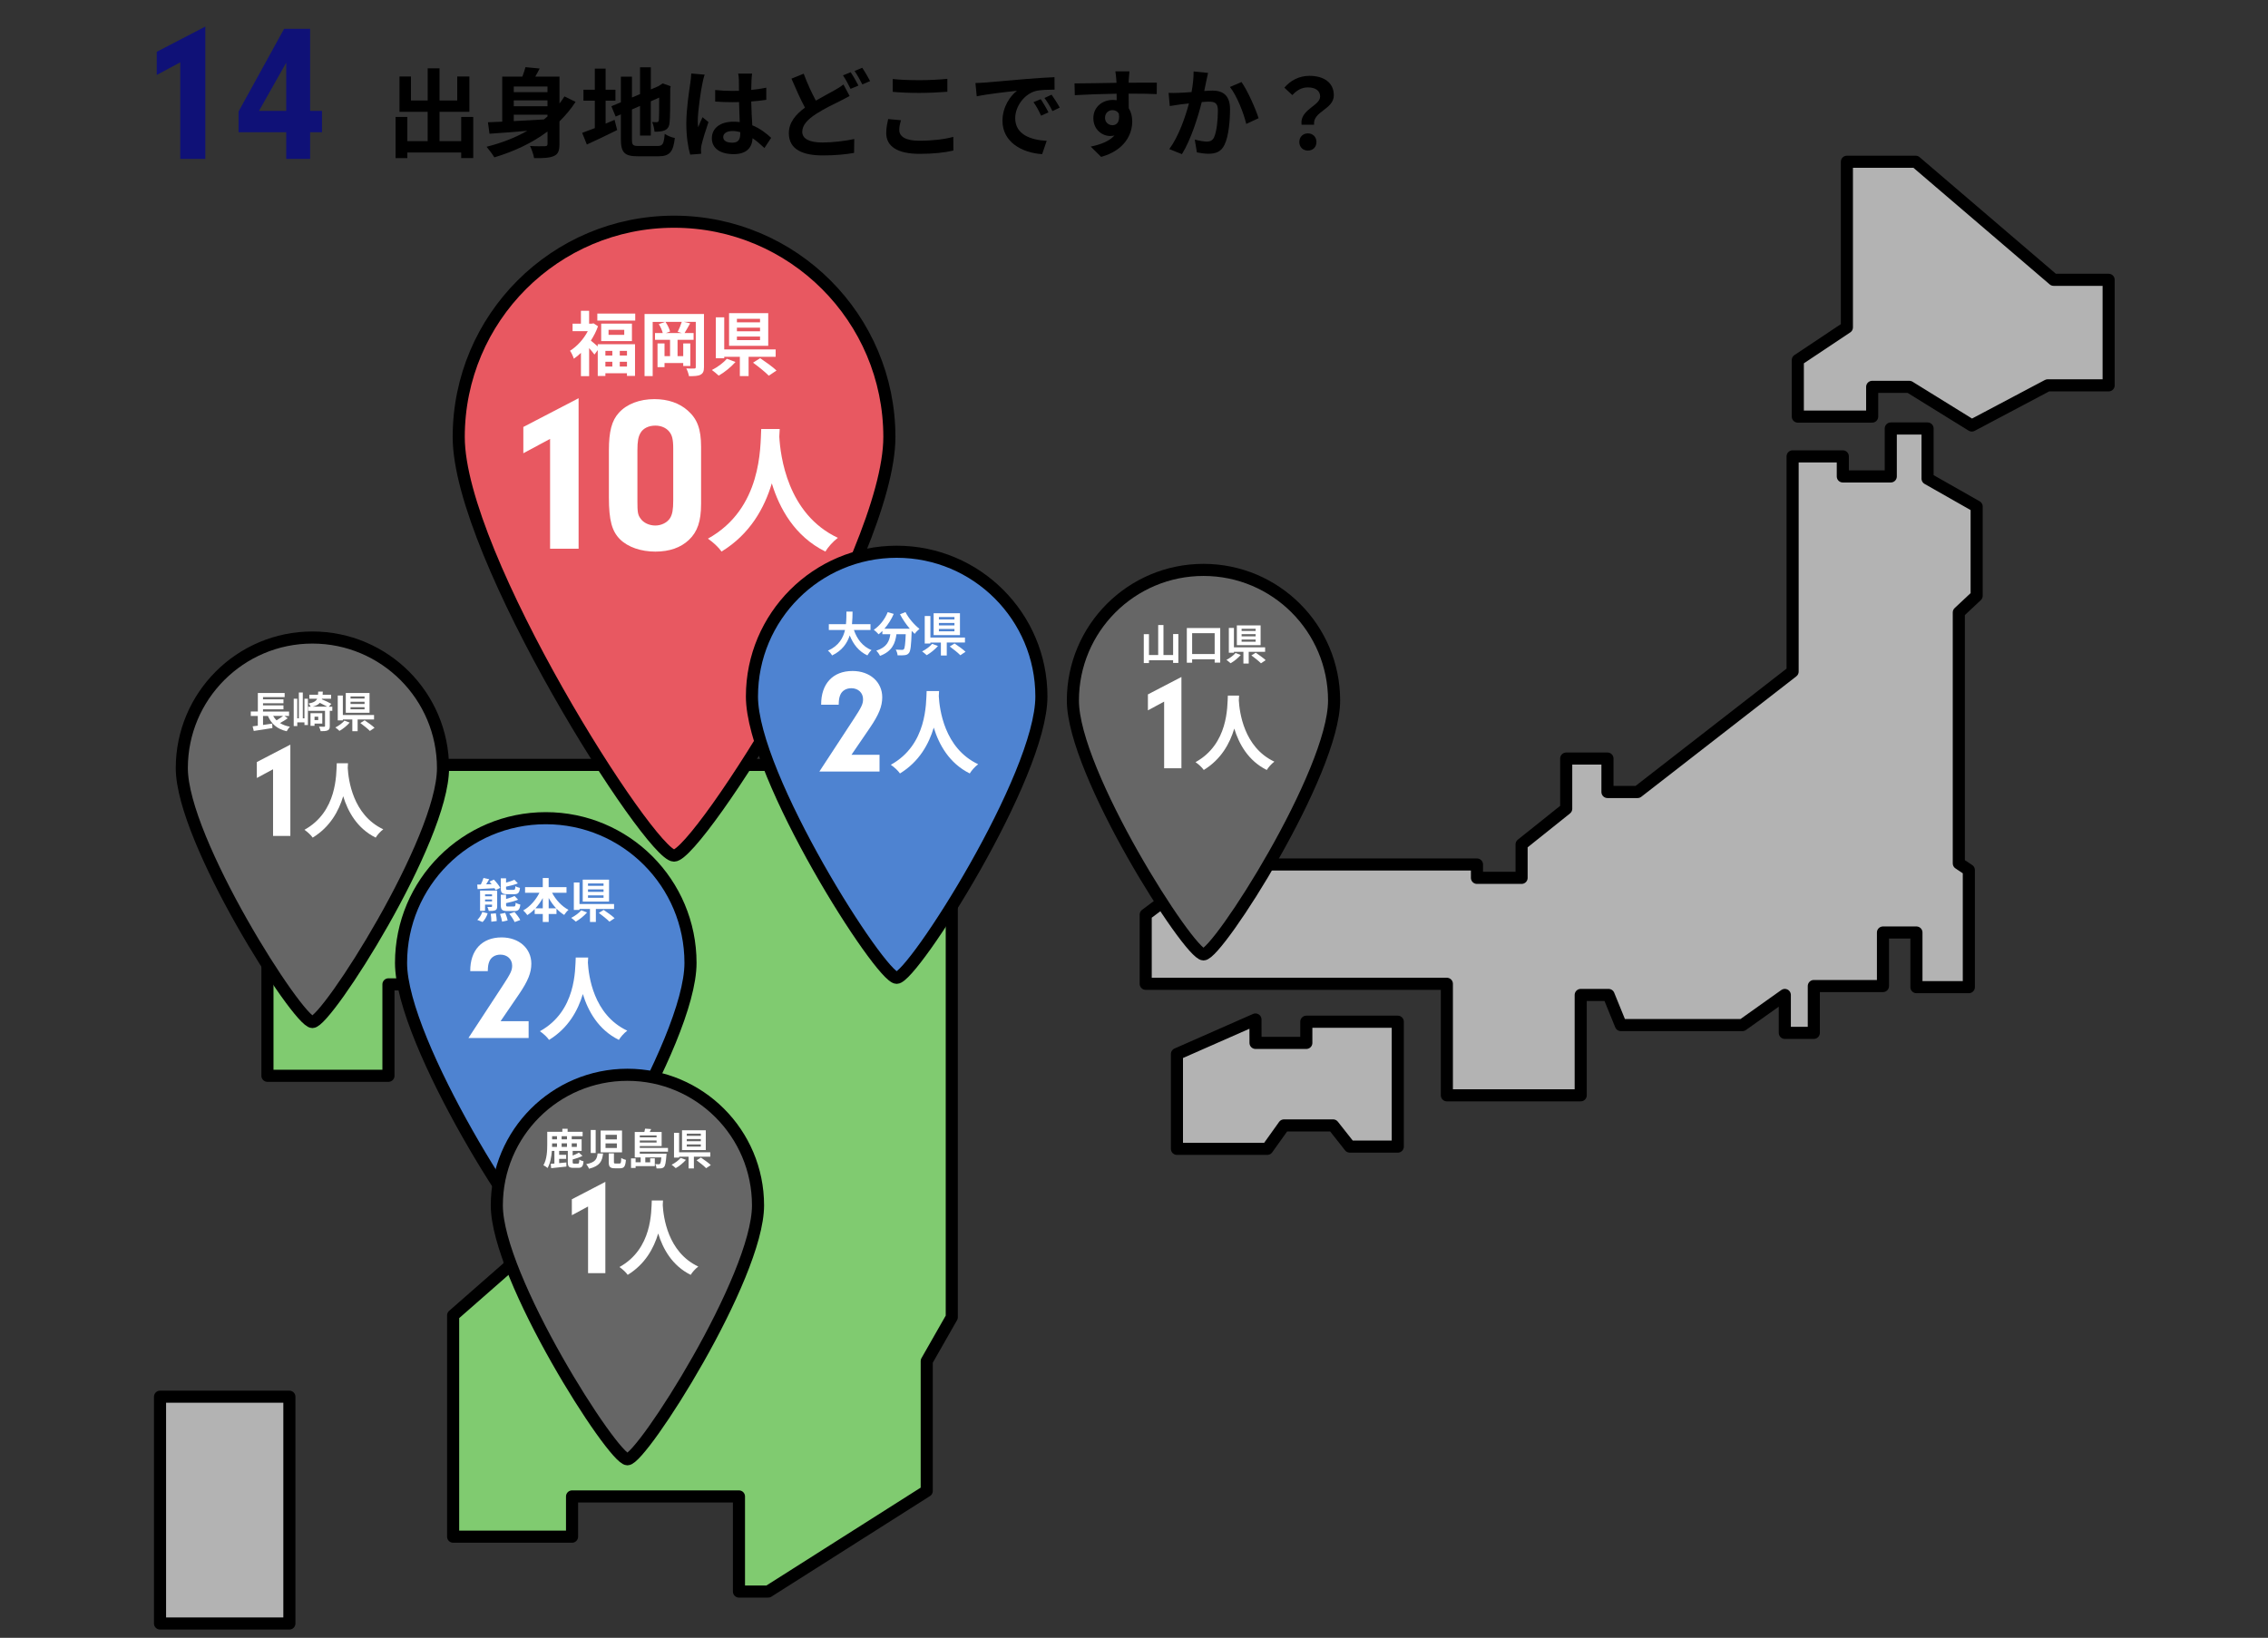 <?xml version="1.0" encoding="UTF-8"?>
<svg xmlns="http://www.w3.org/2000/svg" id="_レイヤー_2" viewBox="0 0 1500 1083.5">
  <rect x="0" y="0" width="1500" height="1083.5" fill="#333333" stroke="none"/>
  <defs>
    <style>.cls-1{fill:#80cb70;}.cls-1,.cls-2,.cls-3,.cls-4,.cls-5{stroke:#000;stroke-width:8px;}.cls-1,.cls-3{stroke-linecap:round;stroke-linejoin:round;}.cls-6,.cls-7,.cls-8,.cls-9{stroke-width:0px;}.cls-2{fill:#e85861;}.cls-2,.cls-4,.cls-5{stroke-miterlimit:10;}.cls-7{fill:#0f1177;}.cls-8{fill:none;}.cls-3{fill:#b3b3b3;}.cls-9{fill:#fff;}.cls-4{fill:#4e83d1;}.cls-5{fill:#666;}</style>
  </defs>
  <g id="_レイヤー_2-2">
    <rect class="cls-8" width="1500" height="1083.5"></rect>
  </g>
  <g id="_レイヤー_15">
    <path class="cls-7" d="m103.66,49.58v-15.3l32.14-16.71v87.56h-16.59v-63.9l-15.56,8.36Z"></path>
    <path class="cls-7" d="m157.79,87.5v-13.76l30.09-54.64h17.23v54.26h7.84v14.14h-7.84v17.61h-15.81v-17.61h-31.5Zm31.5-46.03l-18,31.89h18v-31.89Z"></path>
    <path class="cls-6" d="m312.99,77.36v27.19h-7.97v-3.66h-35.61v3.73h-7.78v-27.26h7.78v16.01h13.44v-19.41h-18.64v-23.34h7.59v15.88h11.06v-21.28h7.84v21.28h11.7v-15.88h8.04v23.34h-19.74v19.41h14.33v-16.01h7.97Z"></path>
    <path class="cls-6" d="m380.68,67.39c-3.09,4.76-6.69,9-10.67,12.92v14.98c0,4.37-.83,6.69-3.66,7.91-2.83,1.29-6.94,1.48-13.11,1.41-.32-2.25-1.61-5.85-2.7-8.04,3.99.26,8.55.19,9.84.13,1.29,0,1.74-.39,1.74-1.48v-8.23c-10.22,7.65-22.24,13.24-35.16,17.1-1.09-1.86-3.67-5.27-5.14-7.01,9.77-2.44,18.9-5.98,26.94-10.54-9.26.77-18.06,1.48-25.01,1.93l-1.03-7.59c2.76-.13,5.91-.26,9.45-.39v-29.83h13.31c.84-2.19,1.61-4.44,2.06-6.24l9.38.9c-.9,1.86-1.93,3.66-2.89,5.34h16.01v17.81c1.16-1.48,2.25-3.09,3.28-4.69l7.39,3.6Zm-40.89-10.16v3.73h22.31v-3.73h-22.31Zm22.31,9.19h-22.31v3.86h22.31v-3.86Zm-22.31,13.69c6.3-.32,13.11-.71,19.93-1.09.84-.64,1.61-1.35,2.38-1.99v-1.16h-22.31v4.24Z"></path>
    <path class="cls-6" d="m400.54,81.79c1.99-.84,3.99-1.67,5.91-2.51l1.74,6.75c-6.81,3.41-14.14,6.88-20.06,9.58l-3.09-7.71c2.31-.84,5.14-1.93,8.36-3.15v-18.13h-7.52v-7.26h7.52v-13.95h7.14v13.95h6.49v7.26h-6.49v15.17Zm34.33,14.79c3.54,0,4.18-1.48,4.76-8.04,1.61,1.16,4.56,2.38,6.69,2.76-1.03,9-3.28,12.09-10.8,12.09h-13.69c-8.68,0-11.19-2.38-11.19-11.25v-16.52l-3.47,1.48-2.83-6.81,6.3-2.64v-16.91h7.33v13.76l5.34-2.25v-17.74h7.14v14.66l5.08-2.19,1.35-.9,1.35-.9,5.34,1.86-.26,1.29c0,12.21-.13,19.93-.45,22.56-.19,2.96-1.35,4.5-3.28,5.34-1.86.84-4.63.9-6.69.9-.19-1.99-.77-4.82-1.61-6.43,1.09.13,2.51.13,3.09.13.77,0,1.16-.26,1.41-1.41.13-1.03.19-5.72.19-14.85l-5.53,2.44v22.69h-7.14v-19.61l-5.34,2.31v19.86c0,3.73.58,4.31,4.5,4.31h12.41Z"></path>
    <path class="cls-6" d="m464.57,55.11c-.96,4.31-3.08,18.45-3.08,24.88,0,1.29.06,2.89.26,4.18.84-2.25,1.93-4.44,2.89-6.62l3.92,3.21c-1.8,5.27-3.86,11.83-4.63,15.3-.19.9-.32,2.31-.32,3.02,0,.64.06,1.74.13,2.64l-7.26.58c-1.35-4.5-2.57-11.83-2.57-20.57,0-9.71,1.93-21.86,2.64-26.81.26-1.8.58-4.24.64-6.3l8.87.77c-.51,1.29-1.29,4.56-1.48,5.72Zm32.46-2.25c-.06,1.41-.13,3.79-.19,6.62,3.54-.32,6.88-.84,9.96-1.48v8.04c-3.08.45-6.43.84-9.96,1.09.13,6.24.45,11.38.71,15.75,5.34,2.19,9.39,5.46,12.47,8.29l-4.44,6.75c-2.7-2.51-5.27-4.76-7.84-6.49-.39,6.17-3.86,10.54-12.54,10.54s-14.4-3.73-14.4-10.48,5.53-10.99,14.27-10.99c1.48,0,2.89.06,4.18.26-.13-3.99-.39-8.68-.45-13.24-1.54.06-3.09.06-4.56.06-3.79,0-7.46-.13-11.25-.39v-7.65c3.66.39,7.39.58,11.25.58,1.48,0,3.02,0,4.5-.06,0-3.15-.06-5.79-.06-7.14,0-.96-.19-2.96-.45-4.24h9.19c-.19,1.22-.32,2.76-.38,4.18Zm-12.73,41.53c3.92,0,5.27-2.06,5.27-5.85v-1.16c-1.67-.45-3.41-.71-5.14-.71-3.66,0-6.11,1.54-6.11,3.99,0,2.64,2.57,3.73,5.98,3.73Z"></path>
    <path class="cls-6" d="m539.59,66.56c4.69-2.76,9.26-5.08,12.28-6.81,2.38-1.35,4.24-2.51,5.98-3.86l4.05,7.59c-2.06,1.16-4.11,2.25-6.43,3.41-4.05,1.99-10.03,4.82-15.94,8.61-5.34,3.54-8.94,7.2-8.94,11.7s4.5,7.07,13.44,7.07c6.56,0,15.24-1.03,20.96-2.31l-.13,9.19c-5.46.96-12.28,1.67-20.64,1.67-12.79,0-22.5-3.6-22.5-14.72,0-7.07,4.5-12.34,10.67-16.91-2.96-5.46-6.04-12.41-8.94-19.16l8.1-3.28c2.44,6.69,5.4,12.86,8.04,17.81Zm28.16-9.96l-5.21,2.19c-1.29-2.64-3.28-6.43-5.01-8.94l5.08-2.06c1.61,2.31,3.92,6.43,5.14,8.81Zm7.71-2.96l-5.14,2.19c-1.35-2.7-3.41-6.43-5.14-8.87l5.08-2.12c1.67,2.44,4.05,6.56,5.21,8.81Z"></path>
    <path class="cls-6" d="m594.75,86.03c0,4.11,3.92,7.07,13.18,7.07,8.68,0,16.91-.96,22.56-2.57l.06,9.06c-5.59,1.35-13.31,2.19-22.31,2.19-14.72,0-22.11-4.95-22.11-13.76,0-3.73.77-6.88,1.29-9.26l8.42.77c-.64,2.31-1.09,4.31-1.09,6.49Zm13.18-32.98c6.36,0,13.69-.39,18.64-.9v8.55c-4.5.39-12.47.77-18.58.77-6.75,0-12.34-.26-17.55-.71v-8.49c4.76.51,10.74.77,17.49.77Z"></path>
    <path class="cls-6" d="m651.45,54.6c5.4-.45,16.01-1.41,27.77-2.38,6.62-.58,13.63-.96,18.19-1.16l.06,8.23c-3.47.06-9,.06-12.41.9-7.78,2.06-13.63,10.35-13.63,18,0,10.61,9.9,14.4,20.83,14.98l-3.02,8.81c-13.5-.9-26.23-8.1-26.23-22.05,0-9.26,5.21-16.59,9.58-19.86-6.04.64-19.16,2.06-26.61,3.66l-.84-8.81c2.57-.06,5.08-.19,6.3-.32Zm41.98,19.74l-4.89,2.19c-1.61-3.54-2.96-6.04-5.01-8.94l4.76-1.99c1.61,2.31,3.92,6.24,5.14,8.74Zm7.46-3.15l-4.82,2.31c-1.74-3.47-3.21-5.85-5.27-8.68l4.69-2.19c1.61,2.25,4.05,6.04,5.4,8.55Z"></path>
    <path class="cls-6" d="m746.52,52.74c0,.51,0,1.22-.06,1.99,6.49,0,15.3-.13,18.64-.06l-.06,7.59c-3.86-.19-9.83-.32-18.58-.32,0,3.28.06,6.81.06,9.64,1.54,2.44,2.31,5.46,2.31,8.81,0,8.36-4.89,19.03-20.57,23.4l-6.88-6.81c6.49-1.35,12.15-3.47,15.69-7.33-.9.19-1.86.32-2.89.32-4.95,0-11.06-3.99-11.06-11.83,0-7.26,5.85-12.02,12.86-12.02.9,0,1.74.06,2.57.19,0-1.41,0-2.89-.06-4.31-9.71.13-19.74.51-27.64.96l-.19-7.78c7.33,0,19.03-.26,27.77-.39-.06-.84-.06-1.48-.13-1.99-.19-2.64-.45-4.82-.64-5.59h9.32c-.13,1.03-.39,4.5-.45,5.53Zm-10.74,30.09c2.7,0,5.08-2.06,4.18-7.71-.9-1.48-2.44-2.25-4.18-2.25-2.51,0-4.95,1.74-4.95,5.14,0,2.96,2.38,4.82,4.95,4.82Z"></path>
    <path class="cls-6" d="m797.82,53.57c-.45,1.93-.9,4.31-1.35,6.62,2.12-.13,4.05-.26,5.4-.26,6.81,0,11.64,3.02,11.64,12.28,0,7.59-.9,18-3.66,23.59-2.12,4.5-5.72,5.91-10.54,5.91-2.51,0-5.53-.45-7.71-.9l-1.41-8.49c2.51.71,6.17,1.35,7.91,1.35,2.12,0,3.79-.64,4.82-2.76,1.74-3.66,2.57-11.44,2.57-17.81,0-5.14-2.19-5.85-6.24-5.85-1.03,0-2.64.13-4.44.26-2.44,9.77-7.2,25.01-13.11,34.46l-8.36-3.34c6.24-8.42,10.67-21.41,12.99-30.21-2.31.26-4.31.51-5.53.64-1.8.32-5.21.77-7.14,1.09l-.77-8.74c2.31.19,4.5.06,6.88,0,1.99-.06,5.01-.26,8.29-.51.9-4.89,1.41-9.58,1.35-13.63l9.58.96c-.39,1.67-.84,3.73-1.16,5.34Zm34.58,24.62l-8.16,3.79c-1.67-7.14-6.24-18.77-10.8-24.43l7.65-3.28c3.99,5.53,9.39,17.81,11.31,23.91Z"></path>
    <path class="cls-6" d="m873.1,63.86c0-3.86-3.08-6.04-8.1-6.04-3.99,0-7.14,1.74-10.29,5.08l-5.27-4.89c4.05-4.76,9.71-7.84,16.58-7.84,9.32,0,16.14,4.31,16.14,12.86,0,9.45-14.01,10.54-13.05,19.48h-8.29c-1.35-10.09,12.28-12.41,12.28-18.64Zm-13.76,30.09c0-3.41,2.44-5.72,5.66-5.72s5.66,2.31,5.66,5.72-2.38,5.66-5.66,5.66-5.66-2.31-5.66-5.66Z"></path>
    <rect class="cls-3" x="105.84" y="923.98" width="85.55" height="150.02"></rect>
    <polygon class="cls-1" points="176.88 711.68 256.91 711.68 256.91 651.19 336.95 651.19 336.95 837.51 299.69 870.18 299.69 1016.57 378.34 1016.57 378.34 989.95 488.73 989.95 488.73 1052.87 508.05 1052.87 612.92 986.32 612.92 900.42 629.48 871.38 629.48 506 176.88 506 176.88 711.68"></polygon>
    <polygon class="cls-3" points="1274.85 283.46 1250.51 283.46 1250.51 315.18 1218.79 315.18 1218.79 301.9 1185.59 301.9 1185.59 444.27 1083.06 523.94 1063.14 523.94 1063.14 501.81 1035.85 501.81 1035.85 535.01 1006.34 558.61 1006.34 580.74 976.83 580.74 976.83 571.89 802 571.89 757.74 605.09 757.74 650.82 956.92 650.82 956.92 724.59 1045.44 724.59 1045.44 658.2 1063.88 658.2 1071.99 678.12 1152.4 678.12 1180.43 658.2 1180.43 683.28 1199.61 683.28 1199.61 652.3 1245.35 652.3 1245.35 616.89 1267.48 616.89 1267.48 653.04 1302.14 653.04 1302.14 575.58 1295.51 571.15 1295.51 405.17 1307.31 394.11 1307.31 335.1 1274.85 316.65 1274.85 283.46"></polygon>
    <polygon class="cls-3" points="863.97 689.92 830.38 689.92 830.33 674.43 778.4 697.3 778.4 760 838.15 760 849.21 744.51 881.67 744.51 892.74 758.52 924.46 758.52 924.46 675.9 863.97 675.9 863.97 689.92"></polygon>
    <polygon class="cls-3" points="1358.21 185.1 1266.97 107 1221.49 107 1221.49 216.57 1189.03 238.21 1189.03 275.59 1238.21 275.59 1238.21 255.92 1262.8 255.92 1304.11 281.49 1354.27 254.93 1394.6 254.93 1394.6 185.1 1358.21 185.1"></polygon>
    <path class="cls-2" d="m445.8,146.67c-78.65,0-142.41,63.77-142.41,142.43s126.68,276.91,142.41,276.91,142.41-198.26,142.41-276.91-63.76-142.43-142.41-142.43Z"></path>
    <path class="cls-9" d="m395.34,227.73h24.65v20.95h-5.33v-1.76h-14.27v1.81h-5.05v-17.15l-2.18,2.97c-.79-1.11-2.18-2.78-3.52-4.26v18.54h-5.42v-15.39c-1.53,1.48-3.1,2.78-4.68,3.85-.46-1.48-1.71-4.22-2.55-5.24,4.59-2.83,9.04-7.69,11.77-12.98h-10.06v-4.96h5.51v-8.53h5.42v8.53h1.9l.97-.23,3.01,1.95c-1.16,3.34-2.83,6.53-4.73,9.5,1.25.97,3.24,2.69,4.54,3.85v-1.44Zm24.79-20.3v4.63h-25.07v-4.63h25.07Zm-2.18,6.63v11.59h-20.34v-11.59h20.34Zm-17.56,18.07v3.06h4.59v-3.06h-4.59Zm0,10.33h4.59v-3.15h-4.59v3.15Zm12.47-24.28h-10.38v3.34h10.38v-3.34Zm1.81,13.95h-4.77v3.06h4.77v-3.06Zm0,10.33v-3.15h-4.77v3.15h4.77Z"></path>
    <path class="cls-9" d="m465.59,242.83c0,2.73-.56,4.12-2.27,5.05-1.62.88-4.03.97-7.65.97-.23-1.44-1.02-3.75-1.76-5.14,2.13.14,4.5.14,5.24.09.74,0,1.02-.23,1.02-1.02v-29.84h-7.79l4.08.97c-1.3,2.27-2.64,4.68-3.71,6.4h5.98v4.5h-10.61v10.8h3.75v-8.39h4.68v14.92h-4.68v-1.99h-12.37v2.73h-4.63v-15.66h4.63v8.39h3.66v-10.8h-9.96v-4.5h5.14c-.46-1.76-1.48-4.17-2.64-5.89l4.22-1.48h-8.25v35.87h-5.38v-41.1h39.3v35.13Zm-17.38-23.31c.93-1.81,2.04-4.5,2.69-6.58h-10.8c1.39,1.9,2.59,4.54,3.06,6.35l-2.73,1.02h10.47l-2.69-.79Z"></path>
    <path class="cls-9" d="m486.44,239.45c-2.97,3.38-7.32,6.9-11.12,9.04-1.2-1.16-3.24-2.83-4.5-3.71,3.71-1.85,7.83-4.91,9.87-7.46l5.75,2.13Zm8.67-3.43v12.79h-5.79v-12.79h-10.33v.97h-5.56v-27.06h5.56v21.22h34.01v4.87h-17.89Zm12.98-7.28h-25.9v-21.59h25.9v21.59Zm-5.42-17.84h-15.29v2.32h15.29v-2.32Zm0,5.84h-15.29v2.41h15.29v-2.41Zm0,5.89h-15.29v2.36h15.29v-2.36Zm.09,14.32c3.43,2.32,8.34,5.79,10.8,8.16l-5.1,3.43c-2.18-2.27-6.9-6.07-10.43-8.62l4.73-2.97Z"></path>
    <path class="cls-9" d="m346.12,299.85v-17.4l36.55-19.01v99.57h-18.86v-72.67l-17.69,9.5Z"></path>
    <path class="cls-9" d="m463.67,333.47c0,11.26-2.34,18.28-8.04,23.69-5.41,5.12-12.87,7.75-22.22,7.75s-18.13-2.92-23.39-8.19-7.31-12.43-7.31-27.63v-31.14c0-12.57,1.9-19.74,6.58-24.86,5.26-5.85,13.74-9.06,23.54-9.06,8.92,0,16.52,2.63,22.08,7.6,6.29,5.56,8.77,12.28,8.77,23.98v37.87Zm-42.11-2.34c0,7.75.29,9.5,2.05,11.84,1.9,2.92,5.85,4.68,9.8,4.68s7.9-1.9,9.8-4.97c1.46-2.49,2.05-5.41,2.05-11.7v-33.92c0-6.58-.73-9.36-2.92-11.84-2.05-2.34-5.26-3.66-8.92-3.66-4.39,0-8.04,1.75-9.8,4.83-1.46,2.49-2.05,5.41-2.05,11.55v33.19Z"></path>
    <path class="cls-9" d="m515.68,283.8c-.09,1.44-.18,3.24-.27,5.12.72,12.4,5.21,51.15,38.74,66.88-3.33,2.52-6.56,6.2-8.27,9.08-20.31-10.07-30.38-28.58-35.42-45.12-4.85,16.18-14.29,33.53-33.26,45.12-1.89-2.79-5.39-6.02-8.99-8.54,35.87-19.87,34.61-60.68,35.24-72.54h12.23Z"></path>
    <path class="cls-4" d="m593.04,365c-52.87,0-95.72,42.86-95.72,95.74s85.15,186.12,95.72,186.12,95.72-133.26,95.72-186.12-42.85-95.74-95.72-95.74Z"></path>
    <path class="cls-9" d="m564.75,416.75c2.06,6.07,5.82,10.96,11.65,13.33-.93.78-2.15,2.43-2.74,3.49-5.64-2.65-9.25-7.19-11.68-13.21-1.68,5.2-5.05,10.06-11.65,13.24-.59-1.03-1.68-2.37-2.77-3.15,7.13-3.18,10.09-8.35,11.31-13.7h-10.71v-3.83h11.34c.31-2.93.28-5.76.31-8.32h4.05c-.03,2.55-.06,5.42-.37,8.32h12.24v3.83h-10.96Z"></path>
    <path class="cls-9" d="m598.86,404.91c1.96,3.96,5.85,8.47,9.25,11.09-1,.78-2.43,2.27-3.15,3.33-.65-.59-1.31-1.28-1.99-1.99v.22c-.34,9.41-.72,13.08-1.81,14.39-.78,1-1.62,1.31-2.83,1.46-1.06.16-2.86.16-4.7.09-.06-1.12-.56-2.68-1.21-3.74,1.71.12,3.33.16,4.11.16.56,0,.9-.06,1.25-.44.62-.65.97-3.43,1.25-9.93h-6.14c-.78,5.98-2.8,11.31-10.87,14.33-.47-1.06-1.56-2.58-2.46-3.43,7.04-2.27,8.66-6.35,9.28-10.9h-5.26v-2.18c-.81.84-1.65,1.59-2.49,2.24-.69-.84-2.27-2.34-3.18-2.99,3.89-2.62,7.32-6.91,9.19-11.65l3.99,1.15c-1.53,3.58-3.71,7.01-6.17,9.81h16.82c-2.46-2.86-4.8-6.29-6.51-9.56l3.64-1.46Z"></path>
    <path class="cls-9" d="m620.35,427.36c-1.99,2.27-4.92,4.64-7.47,6.07-.81-.78-2.18-1.9-3.02-2.49,2.49-1.25,5.26-3.3,6.63-5.01l3.86,1.43Zm5.82-2.3v8.6h-3.89v-8.6h-6.94v.65h-3.74v-18.19h3.74v14.26h22.86v3.27h-12.02Zm8.72-4.89h-17.41v-14.51h17.41v14.51Zm-3.64-11.99h-10.28v1.56h10.28v-1.56Zm0,3.92h-10.28v1.62h10.28v-1.62Zm0,3.96h-10.28v1.59h10.28v-1.59Zm.06,9.62c2.3,1.56,5.61,3.89,7.26,5.48l-3.43,2.3c-1.46-1.53-4.64-4.08-7.01-5.79l3.18-1.99Z"></path>
    <path class="cls-9" d="m581.7,499.31v11.11h-39.8l22.9-34.99c5.01-7.67,6-9.73,6-12.88,0-4.23-3.24-7.27-7.76-7.27-3.54,0-6.29,1.77-7.37,4.62-.69,1.77-.88,2.95-.98,6.29h-11.6c-.1-13.86,7.76-22.31,20.74-22.31,11.5,0,19.66,7.27,19.66,17.4,0,6-2.26,11.5-8.06,20.05l-12.29,17.99h18.58Z"></path>
    <path class="cls-9" d="m621.08,457.17c-.06.97-.12,2.18-.18,3.44.48,8.34,3.5,34.38,26.04,44.96-2.24,1.69-4.41,4.17-5.56,6.1-13.66-6.77-20.42-19.22-23.81-30.33-3.26,10.88-9.61,22.54-22.36,30.33-1.27-1.87-3.63-4.05-6.04-5.74,24.11-13.35,23.26-40.79,23.69-48.76h8.22Z"></path>
    <path class="cls-4" d="m360.96,541.26c-52.87,0-95.72,42.86-95.72,95.74s85.15,186.12,95.72,186.12,95.72-133.26,95.72-186.12-42.85-95.74-95.72-95.74Z"></path>
    <path class="cls-9" d="m315.61,585.19l2.4-.06c.69-1.4,1.37-3.05,1.77-4.33l3.77.84c-.65,1.15-1.37,2.34-2.02,3.39l3.64-.12c-.47-.59-.97-1.18-1.43-1.68l2.9-1.34c1.59,1.62,3.39,3.89,4.24,5.45l-3.11,1.49c-.19-.37-.4-.81-.69-1.25-4.08.25-8.16.47-11.21.59l-.25-2.99Zm.06,23.36c1.31-1.12,2.62-3.21,3.3-5.23l3.55.87c-.62,2.12-1.9,4.36-3.36,5.76l-3.49-1.4Zm13.14-9c0,1.49-.28,2.18-1.25,2.62-1,.41-2.4.44-4.3.44-.16-.81-.56-1.87-.93-2.62,1.09.03,2.27.03,2.62,0,.34,0,.47-.12.47-.44v-1.12h-4.61v4.14h-3.3v-13.42h11.31v10.4Zm-8-7.91v1.28h4.61v-1.28h-4.61Zm4.61,4.67v-1.28h-4.61v1.28h4.61Zm2.52,7.88c.34,1.62.59,3.8.59,5.11l-3.58.44c.03-1.34-.12-3.55-.4-5.23l3.39-.31Zm6.2-.28c.65,1.59,1.37,3.67,1.59,5.01l-3.64.81c-.19-1.31-.78-3.49-1.4-5.11l3.46-.72Zm1.46-12.36c-3.58,0-4.39-.9-4.39-3.96v-6.57h3.49v2.87c2.09-.56,4.08-1.25,5.51-1.9l2.3,2.4c-2.27.9-5.14,1.65-7.82,2.18v1c0,.93.19,1.09,1.37,1.09h3.55c.97,0,1.15-.37,1.28-2.43.72.53,2.12.97,3.02,1.15-.34,3.3-1.28,4.17-3.89,4.17h-4.42Zm.06,11.15c-3.61,0-4.45-.9-4.45-4.02v-6.79h3.49v2.83c2.12-.59,4.2-1.28,5.61-1.99l2.34,2.43c-2.27.97-5.26,1.74-7.94,2.3v1.18c0,.9.19,1.06,1.43,1.06h3.64c.93,0,1.15-.34,1.28-2.52.72.53,2.15,1.03,3.08,1.25-.4,3.36-1.34,4.27-4.02,4.27h-4.45Zm4.64.62c1.4,1.59,3.08,3.77,3.77,5.33l-3.71,1.34c-.59-1.46-2.15-3.8-3.55-5.48l3.49-1.18Z"></path>
    <path class="cls-9" d="m365.13,590.6c2.43,4.67,6.42,8.97,10.87,11.3-.93.75-2.21,2.3-2.87,3.36-1.81-1.12-3.52-2.52-5.08-4.17v3.55h-5.17v5.26h-3.89v-5.26h-5.36v-3.27c-1.49,1.56-3.15,2.9-4.86,3.99-.65-.93-1.84-2.37-2.71-3.08,4.39-2.4,8.32-6.88,10.71-11.68h-9.5v-3.74h11.71v-6.01h3.89v6.01h11.8v3.74h-9.56Zm-6.14,10.28v-6.79c-1.4,2.49-3.05,4.8-4.89,6.79h4.89Zm8.84,0c-1.87-1.99-3.55-4.33-4.95-6.85v6.85h4.95Z"></path>
    <path class="cls-9" d="m388.27,603.62c-1.99,2.27-4.92,4.64-7.47,6.07-.81-.78-2.18-1.9-3.02-2.49,2.49-1.25,5.26-3.3,6.63-5.01l3.86,1.43Zm5.82-2.3v8.6h-3.89v-8.6h-6.94v.65h-3.74v-18.19h3.74v14.26h22.86v3.27h-12.02Zm8.72-4.89h-17.41v-14.51h17.41v14.51Zm-3.64-11.99h-10.28v1.56h10.28v-1.56Zm0,3.92h-10.28v1.62h10.28v-1.62Zm0,3.96h-10.28v1.59h10.28v-1.59Zm.06,9.62c2.3,1.56,5.61,3.89,7.26,5.48l-3.43,2.3c-1.46-1.53-4.64-4.08-7.01-5.79l3.18-1.99Z"></path>
    <path class="cls-9" d="m349.62,675.56v11.11h-39.8l22.9-34.99c5.01-7.67,6-9.73,6-12.88,0-4.23-3.24-7.27-7.76-7.27-3.54,0-6.29,1.77-7.37,4.62-.69,1.77-.88,2.95-.98,6.29h-11.6c-.1-13.86,7.76-22.31,20.74-22.31,11.5,0,19.66,7.27,19.66,17.4,0,6-2.26,11.5-8.06,20.05l-12.29,17.99h18.58Z"></path>
    <path class="cls-9" d="m389,633.43c-.06.97-.12,2.18-.18,3.44.48,8.34,3.5,34.38,26.04,44.96-2.24,1.69-4.41,4.17-5.56,6.1-13.66-6.77-20.42-19.22-23.81-30.33-3.26,10.88-9.61,22.54-22.36,30.33-1.27-1.87-3.63-4.05-6.04-5.74,24.11-13.35,23.26-40.79,23.69-48.76h8.22Z"></path>
    <path class="cls-5" d="m206.62,421.75c-47.71,0-86.38,38.68-86.38,86.4s76.84,167.96,86.38,167.96,86.38-120.26,86.38-167.96-38.67-86.4-86.38-86.4Z"></path>
    <path class="cls-9" d="m190.34,475.14c-1.6,1.15-3.49,2.28-5.17,3.18,1.8,1.12,3.96,1.94,6.55,2.42-.7.73-1.66,2.11-2.11,3.01-6.35-1.46-10.09-4.81-12.42-10.12h-3.23v5.96c1.97-.28,4.05-.59,6.07-.9l.14,2.95c-4.3.7-8.94,1.41-12.34,1.91l-.76-3.06c1.01-.11,2.16-.28,3.43-.42v-6.44h-4.64v-2.95h4.67v-12.25h17.73v2.73h-14.31v1.49h13.52v2.59h-13.52v1.41h13.52v2.59h-13.52v1.46h17.23v2.95h-3.01l2.16,1.52Zm-9.67-1.52c.62,1.1,1.35,2.05,2.22,2.92,1.49-.87,3.09-1.97,4.3-2.92h-6.52Z"></path>
    <path class="cls-9" d="m201.36,462.24h2.28v17.4h-2.28v-1.77h-4.75v2.47h-2.36v-18.1h2.36v12.96h1.04v-17.06h2.61v17.06h1.1v-12.96Zm18.44,8.01h-1.69v10.09c0,1.55-.31,2.36-1.41,2.84-1.07.48-2.56.53-4.61.53-.14-.87-.7-2.16-1.12-3.01,1.46.06,2.95.06,3.43.06.42,0,.56-.11.56-.48v-10.03h-11.13v-2.75h1.63c-.28-.7-.9-1.6-1.38-2.08,3.34-.62,4.92-1.57,5.68-3.2h-5.17v-2.64h5.76c.06-.62.08-1.32.11-2.08h3.04c-.03.73-.06,1.43-.11,2.08h5.59v2.64h-6.02l-.11.39c2.11.9,4.83,2.14,6.3,3.01l-1.69,1.88h2.33v2.75Zm-11.78,8.43v1.46h-2.67v-8.35h7.81v6.89h-5.14Zm8.43-11.19c-1.32-.73-3.2-1.69-4.92-2.53-.98,1.12-2.47,1.94-4.72,2.53h9.64Zm-8.43,6.63v2.22h2.45v-2.22h-2.45Z"></path>
    <path class="cls-9" d="m231.27,478.03c-1.8,2.05-4.44,4.19-6.75,5.48-.73-.7-1.97-1.71-2.73-2.25,2.25-1.12,4.75-2.98,5.99-4.53l3.49,1.29Zm5.26-2.08v7.76h-3.51v-7.76h-6.27v.59h-3.37v-16.41h3.37v12.87h20.63v2.95h-10.85Zm7.87-4.41h-15.71v-13.1h15.71v13.1Zm-3.29-10.82h-9.28v1.41h9.28v-1.41Zm0,3.54h-9.28v1.46h9.28v-1.46Zm0,3.57h-9.28v1.43h9.28v-1.43Zm.06,8.69c2.08,1.41,5.06,3.51,6.55,4.95l-3.09,2.08c-1.32-1.38-4.19-3.68-6.32-5.23l2.87-1.8Z"></path>
    <path class="cls-9" d="m169.86,514.67v-10.55l22.17-11.53v60.39h-11.44v-44.08l-10.73,5.76Z"></path>
    <path class="cls-9" d="m230.15,504.93c-.05.87-.11,1.96-.16,3.11.44,7.53,3.16,31.03,23.5,40.57-2.02,1.53-3.98,3.76-5.02,5.51-12.32-6.11-18.43-17.34-21.49-27.38-2.94,9.82-8.67,20.34-20.18,27.38-1.15-1.69-3.27-3.65-5.45-5.18,21.76-12.05,21-36.81,21.38-44.01h7.42Z"></path>
    <path class="cls-5" d="m414.96,711.01c-47.71,0-86.38,38.68-86.38,86.4s76.84,167.96,86.38,167.96,86.38-120.26,86.38-167.96-38.67-86.4-86.38-86.4Z"></path>
    <path class="cls-9" d="m382.18,769.82c.7,0,.9-.42.98-2.73.62.48,1.97.96,2.78,1.15-.31,3.37-1.12,4.33-3.43,4.33h-3.26c-2.98,0-3.71-.9-3.71-3.74v-7.45h-5.73v2.59h4.64v2.67h-4.64v2.81c1.55-.14,3.15-.31,4.75-.45l.06,2.73c-3.54.39-7.28.79-10.09,1.07l-.31-2.87c.73-.06,1.55-.11,2.45-.2v-8.35h-1.69c-.28,3.88-1.04,8.24-2.84,11.3-.59-.56-1.97-1.49-2.73-1.83,2.36-4.02,2.53-9.84,2.53-14v-8.12h9.98v-2h3.49v2h9.92v2.92h-7.2v2.05h6.55v7.67h-5.93v3.06c1.57-.59,3.09-1.26,4.1-1.94l2.39,2.16c-1.88,1.01-4.3,1.8-6.49,2.39v1.77c0,.84.17.98,1.01.98h2.42Zm-17.03-12.96c0,.59,0,1.21-.03,1.86h3.26v-2.33h-3.23v.48Zm0-5.2v2.05h3.23v-2.05h-3.23Zm9.84,0h-3.54v2.05h3.54v-2.05Zm0,4.72h-3.54v2.33h3.54v-2.33Zm3.15,0v2.33h3.37v-2.33h-3.37Z"></path>
    <path class="cls-9" d="m398.85,763.07c-.56,4.95-1.94,8.29-9.3,10.09-.31-.9-1.18-2.28-1.88-3.01,6.32-1.24,7.14-3.54,7.56-7.08h3.63Zm-4.89-15.57v15.26h-3.26v-15.26h3.26Zm17.43.37v14.45h-14.14v-14.45h14.14Zm-10.91,5.87h7.5v-3.01h-7.5v3.01Zm0,5.71h7.5v-3.06h-7.5v3.06Zm5.56,3.57v5.71c0,.84.14.98,1.1.98h2.59c.9,0,1.04-.48,1.15-3.71.67.56,2.19,1.07,3.09,1.32-.37,4.41-1.24,5.54-3.91,5.54h-3.43c-3.23,0-4.02-1.04-4.02-4.08v-5.76h3.43Z"></path>
    <path class="cls-9" d="m423.14,761.89v1.35h17.71s-.03.79-.11,1.21c-.37,4.61-.76,6.69-1.52,7.48-.53.62-1.12.84-1.88.96-.67.08-1.83.11-3.15.06-.03-.9-.37-2.08-.82-2.87.98.11,1.88.11,2.28.11.37,0,.62-.03.84-.28.37-.39.67-1.55.9-4.24h-10.6v3.23h3.23v-2.61h3.06v5.14h-12.7v1.21h-3.04v-6.3h3.04v2.56h3.34v-3.23h-3.91v-16.84h6.35c.23-.76.42-1.57.51-2.19l3.99.28c-.28.67-.62,1.32-.93,1.91h7.87v9.33h-14.47v1.26h18.66v2.47h-18.66Zm0-10.76v1.29h11.1v-1.29h-11.1Zm11.1,4.72v-1.38h-11.1v1.38h11.1Z"></path>
    <path class="cls-9" d="m453.66,767.29c-1.8,2.05-4.44,4.19-6.75,5.48-.73-.7-1.97-1.71-2.73-2.25,2.25-1.12,4.75-2.98,5.99-4.53l3.49,1.29Zm5.26-2.08v7.76h-3.51v-7.76h-6.27v.59h-3.37v-16.41h3.37v12.87h20.63v2.95h-10.85Zm7.87-4.41h-15.71v-13.1h15.71v13.1Zm-3.29-10.82h-9.28v1.41h9.28v-1.41Zm0,3.54h-9.28v1.46h9.28v-1.46Zm0,3.57h-9.28v1.43h9.28v-1.43Zm.06,8.69c2.08,1.41,5.06,3.51,6.55,4.95l-3.09,2.08c-1.32-1.38-4.19-3.68-6.32-5.23l2.87-1.8Z"></path>
    <path class="cls-9" d="m378.2,803.92v-10.55l22.17-11.53v60.39h-11.44v-44.08l-10.73,5.76Z"></path>
    <path class="cls-9" d="m438.49,794.18c-.05.87-.11,1.96-.16,3.11.44,7.53,3.16,31.03,23.5,40.57-2.02,1.53-3.98,3.76-5.02,5.51-12.32-6.11-18.43-17.34-21.49-27.38-2.94,9.82-8.67,20.34-20.18,27.38-1.15-1.69-3.27-3.65-5.45-5.18,21.76-12.05,21-36.81,21.38-44.01h7.42Z"></path>
    <path class="cls-5" d="m795.96,377.01c-47.71,0-86.38,38.68-86.38,86.4s76.84,167.96,86.38,167.96,86.38-120.26,86.38-167.96-38.67-86.4-86.38-86.4Z"></path>
    <path class="cls-9" d="m779.34,419.46v19.08h-3.48v-1.77h-15.96v1.85h-3.43v-19.11h3.43v13.8h6.1v-19.84h3.49v19.84h6.38v-13.86h3.48Z"></path>
    <path class="cls-9" d="m807.03,415.47v22.88h-3.68v-2.22h-14.9v2.28h-3.51v-22.94h22.09Zm-3.68,17.2v-13.8h-14.9v13.8h14.9Z"></path>
    <path class="cls-9" d="m820.61,433.29c-1.8,2.05-4.44,4.19-6.75,5.48-.73-.7-1.97-1.71-2.73-2.25,2.25-1.12,4.75-2.98,5.99-4.53l3.49,1.29Zm5.26-2.08v7.76h-3.51v-7.76h-6.27v.59h-3.37v-16.41h3.37v12.87h20.63v2.95h-10.85Zm7.87-4.41h-15.71v-13.1h15.71v13.1Zm-3.29-10.82h-9.28v1.41h9.28v-1.41Zm0,3.54h-9.28v1.46h9.28v-1.46Zm0,3.57h-9.28v1.43h9.28v-1.43Zm.06,8.69c2.08,1.41,5.06,3.51,6.55,4.95l-3.09,2.08c-1.32-1.38-4.19-3.68-6.32-5.23l2.87-1.8Z"></path>
    <path class="cls-9" d="m759.2,469.92v-10.55l22.17-11.53v60.39h-11.44v-44.08l-10.73,5.76Z"></path>
    <path class="cls-9" d="m819.49,460.18c-.05.87-.11,1.96-.16,3.11.44,7.53,3.16,31.03,23.5,40.57-2.02,1.53-3.98,3.76-5.02,5.51-12.32-6.11-18.43-17.34-21.49-27.38-2.95,9.82-8.67,20.34-20.18,27.38-1.15-1.69-3.27-3.65-5.45-5.18,21.76-12.05,21-36.81,21.38-44.01h7.42Z"></path>
  </g>
</svg>
